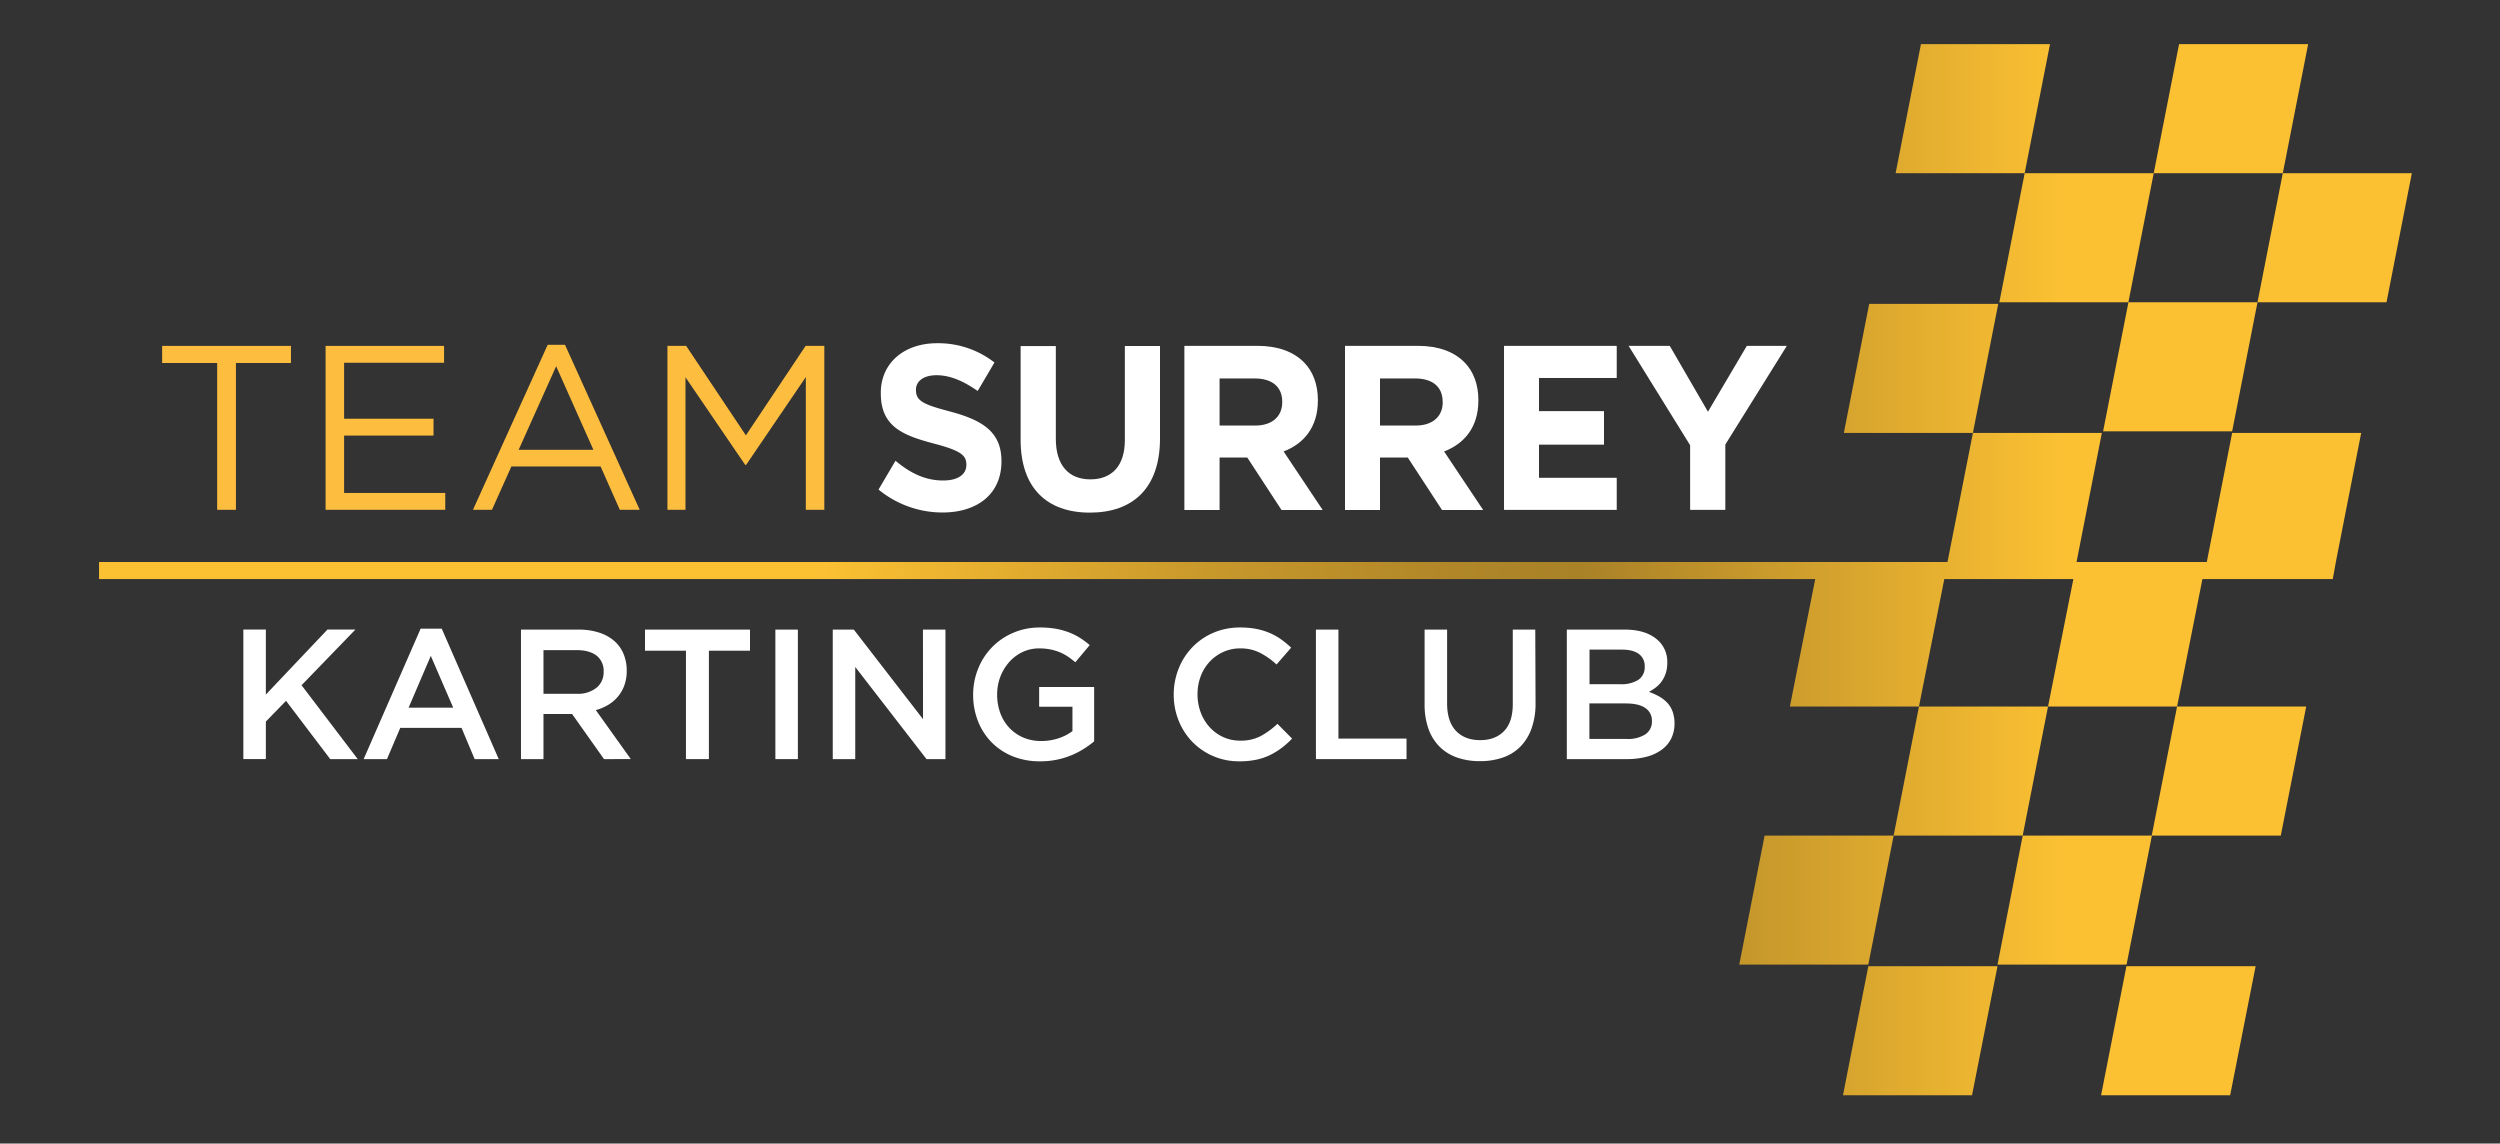 <svg id="Team_Surrey_Logo" data-name="Team Surrey Logo" xmlns="http://www.w3.org/2000/svg"
     xmlns:xlink="http://www.w3.org/1999/xlink" viewBox="0 0 1000 457.41">
    <rect x="0" y="0" width="1000" height="457.41" fill="#333333" stroke="none"/>
    <defs>
        <style>
            .cls-1{fill:#fff;}
            .cls-2{fill:#fdbe40;}
            .cls-3{fill:url(#linear-gradient);}
        </style>
        <linearGradient id="linear-gradient" x1="39.62" y1="222.94" x2="964.74" y2="222.94"
                        gradientTransform="matrix(1, 0, 0, -1, 0, 450.82)" gradientUnits="userSpaceOnUse">
            <stop offset="0" stop-color="#fcc133"/>
            <stop offset="0.31" stop-color="#fcc133"/>
            <stop offset="0.36" stop-color="#edb530"/>
            <stop offset="0.48" stop-color="#c8982b"/>
            <stop offset="0.58" stop-color="#b18728"/>
            <stop offset="0.64" stop-color="#a98127"/>
            <stop offset="0.85" stop-color="#fcc133"/>
        </linearGradient>
    </defs>
    <g id="Team_Surrey_Logo-2" data-name="Team Surrey Logo-2">
        <path class="cls-1"
              d="M449.94,176c0,10.4-5.22,15.74-13.81,15.74s-13.8-5.53-13.8-16.21v-37.1H408.25v37.48c0,19.3,10.51,29.14,27.7,29.14S464,195.25,464,175.39v-37H449.94V176Z"/>
        <polygon class="cls-1"
                 points="698.72 138.36 683.18 164.69 667.91 138.36 651.45 138.36 676.05 178.09 676.05 203.95 690.13 203.95 690.13 177.81 714.72 138.36 698.72 138.36 698.72 138.36"/>
        <path class="cls-1"
              d="M512.89,160.94c0,5.53-3.93,9.28-10.79,9.28H487.83V151.38h14c6.86,0,11.07,3.19,11.07,9.37v.19Zm14.26-.75V160c0-6.18-1.92-11.34-5.49-15-4.2-4.31-10.51-6.66-18.65-6.66H473.75V204h14.08V183H498.9l13.71,21h16.46l-15.63-23.42c8.13-3.1,13.71-9.75,13.71-20.34"/>
        <path class="cls-1"
              d="M577.09,160.94c0,5.53-3.94,9.28-10.79,9.28H552V151.38h14c6.86,0,11.07,3.19,11.07,9.37v.19Zm14.26-.75V160c0-6.18-1.92-11.34-5.49-15-4.2-4.31-10.51-6.66-18.65-6.66H538V204H552V183H563.1l13.71,21h16.46l-15.63-23.42c8.13-3.1,13.71-9.75,13.71-20.34"/>
        <path class="cls-1"
              d="M380.24,164.66c-11.1-2.91-13.85-4.32-13.85-8.64v-.19c0-3.2,2.84-5.74,8.25-5.74s10.83,2.38,16.42,6.3l.4-.65L397.79,145a36.58,36.58,0,0,0-23-7.71c-13.11,0-22.47,7.9-22.47,19.83v.19c0,13.07,8.35,16.74,21.28,20.12,10.73,2.82,12.94,4.7,12.94,8.37V186c0,3.85-3.49,6.2-9.27,6.2-7.29,0-13.31-3.06-19.06-7.9l-6.8,11.52A40.33,40.33,0,0,0,377,205c13.86,0,23.58-7.34,23.58-20.4v-.19c0-11.47-7.34-16.27-20.36-19.75"/>
        <polygon class="cls-1"
                 points="601.61 203.95 646.69 203.95 646.69 191.12 615.6 191.12 615.6 177.86 641.6 177.86 641.6 164.45 615.6 164.45 615.6 151.19 646.69 151.19 646.69 138.35 601.61 138.35 601.61 203.95 601.61 203.95"/>
        <polygon class="cls-2"
                 points="86.87 203.92 94.37 203.92 94.37 145.2 116.38 145.2 116.38 138.36 64.86 138.36 64.86 145.2 86.87 145.2 86.87 203.92 86.87 203.92"/>
        <polygon class="cls-2"
                 points="130.24 203.92 178.1 203.92 178.1 197.18 137.64 197.18 137.64 174.23 173.41 174.23 173.41 167.49 137.64 167.49 137.64 145.1 177.63 145.1 177.63 138.36 130.24 138.36 130.24 203.92 130.24 203.92"/>
        <path class="cls-2"
              d="M255.88,203.92l-29.88-66h-6.93l-29.88,66h7.59l7.77-17.33h35.69l7.68,17.33Zm-18.54-24H207.46l15-33.43,14.9,33.43Z"/>
        <polygon class="cls-2"
                 points="266.98 203.92 274.19 203.92 274.19 150.91 298.07 185.94 298.45 185.94 322.33 150.82 322.33 203.92 329.73 203.92 329.73 138.36 322.24 138.36 298.36 174.14 274.47 138.36 266.98 138.36 266.98 203.92 266.98 203.92"/>
    </g>
    <g id="Karting_Club_Text" data-name="Karting Club Text">
        <path class="cls-1"
              d="M143.09,303.64h-11l-17.68-23.31-8.07,8.29v15h-9v-51.8h9v26l24.64-26h11.18l-21.54,22.27Z"/>
        <path class="cls-1"
              d="M199.49,303.64h-9.63l-5.25-12.5h-24.5l-5.33,12.5h-9.32l22.79-52.17h8.44Zm-27.17-41.29-8.88,20.72h17.84Z"/>
        <path class="cls-1"
              d="M241.6,303.64l-12.77-18.05H217.39v18.05h-9v-51.8h23.09a26.18,26.18,0,0,1,8,1.15,17.4,17.4,0,0,1,6.06,3.25,14.08,14.08,0,0,1,3.82,5.18,17.19,17.19,0,0,1,1.33,6.85,16.94,16.94,0,0,1-.93,5.81,15,15,0,0,1-2.55,4.51,15.26,15.26,0,0,1-3.89,3.33,18.88,18.88,0,0,1-5,2.11l14,19.61Zm-3-41.4q-2.82-2.19-7.95-2.19H217.39v17.47h13.37a11.88,11.88,0,0,0,7.79-2.38,7.85,7.85,0,0,0,2.9-6.39A7.75,7.75,0,0,0,238.63,262.24Z"/>
        <path class="cls-1" d="M283.56,303.64h-9.18V260.28H258v-8.44h42v8.44H283.56Z"/>
        <path class="cls-1" d="M319.15,251.84v51.8h-9v-51.8Z"/>
        <path class="cls-1" d="M369.18,251.84h9v51.8H370.6l-28.5-36.85v36.85h-9v-51.8h8.42l27.69,35.82Z"/>
        <path class="cls-1"
              d="M433.46,299.57a31.81,31.81,0,0,1-10.84,4.33,32.85,32.85,0,0,1-6.52.63,28.88,28.88,0,0,1-11-2,25,25,0,0,1-8.48-5.63,25.3,25.3,0,0,1-5.44-8.47,28.72,28.72,0,0,1-1.92-10.59,27.51,27.51,0,0,1,2-10.36,25.91,25.91,0,0,1,14-14.35A26.66,26.66,0,0,1,416,251a36.5,36.5,0,0,1,6.18.48,28.59,28.59,0,0,1,5.14,1.37,26.15,26.15,0,0,1,4.48,2.18,34.29,34.29,0,0,1,4.1,3l-5.77,6.88a35.43,35.43,0,0,0-3-2.29,18.92,18.92,0,0,0-3.26-1.74,19.76,19.76,0,0,0-3.74-1.11,22.9,22.9,0,0,0-4.47-.41,15.3,15.3,0,0,0-6.63,1.45,16.53,16.53,0,0,0-5.33,4,19,19,0,0,0-3.55,5.85,19.6,19.6,0,0,0-1.29,7.12,21.25,21.25,0,0,0,1.25,7.42,17.24,17.24,0,0,0,3.59,5.89,16.8,16.8,0,0,0,5.55,3.9,17.85,17.85,0,0,0,7.22,1.41,21.63,21.63,0,0,0,6.92-1.08,19.5,19.5,0,0,0,5.59-2.87v-9.75H415.66v-7.91h22v21.75A37.27,37.27,0,0,1,433.46,299.57Z"/>
        <path class="cls-1"
              d="M512.65,299.17a27.78,27.78,0,0,1-4.7,2.88,23.57,23.57,0,0,1-5.52,1.85,32.22,32.22,0,0,1-6.62.63,26.32,26.32,0,0,1-10.51-2.07A25.88,25.88,0,0,1,477,296.8a26.16,26.16,0,0,1-5.51-8.48,27.47,27.47,0,0,1-2-10.51,27.88,27.88,0,0,1,2-10.43,25.83,25.83,0,0,1,13.95-14.32A26.94,26.94,0,0,1,496.18,251a32.93,32.93,0,0,1,6.47.59,26.37,26.37,0,0,1,5.37,1.67,24.46,24.46,0,0,1,4.51,2.55,34.85,34.85,0,0,1,3.93,3.26l-5.85,6.73a29.14,29.14,0,0,0-6.59-4.66,17.07,17.07,0,0,0-7.92-1.78,16.11,16.11,0,0,0-6.84,1.45,17,17,0,0,0-5.44,3.92,17.6,17.6,0,0,0-3.55,5.81,20.11,20.11,0,0,0-1.26,7.18,20.39,20.39,0,0,0,1.26,7.21,18,18,0,0,0,3.55,5.89,16.91,16.91,0,0,0,5.44,4,16.25,16.25,0,0,0,6.84,1.44,17.12,17.12,0,0,0,8.15-1.81,32.05,32.05,0,0,0,6.73-4.93l5.85,5.92A33,33,0,0,1,512.65,299.17Z"/>
        <path class="cls-1" d="M526.37,251.84h9v43.59h27.24v8.21H526.37Z"/>
        <path class="cls-1"
              d="M614.22,281.22a29.57,29.57,0,0,1-1.59,10.14,19.83,19.83,0,0,1-4.48,7.29,18,18,0,0,1-7,4.36,27.49,27.49,0,0,1-9.22,1.45,26.9,26.9,0,0,1-9.1-1.45,18.35,18.35,0,0,1-7-4.33,19.33,19.33,0,0,1-4.44-7.14,28.87,28.87,0,0,1-1.55-9.88V251.84h9v29.45q0,7.26,3.5,11t9.67,3.77q6.1,0,9.6-3.62t3.5-10.81V251.84h9Z"/>
        <path class="cls-1"
              d="M662.33,255.4a11.61,11.61,0,0,1,4.58,9.71,13.06,13.06,0,0,1-.62,4.22,12.06,12.06,0,0,1-1.62,3.23,11.38,11.38,0,0,1-2.34,2.41,20.12,20.12,0,0,1-2.76,1.78,26.13,26.13,0,0,1,4.16,1.88,13.74,13.74,0,0,1,3.24,2.55,10.47,10.47,0,0,1,2.09,3.51,13.78,13.78,0,0,1,.74,4.69,13.29,13.29,0,0,1-1.37,6.14,12.49,12.49,0,0,1-3.88,4.47,18,18,0,0,1-6,2.73,31,31,0,0,1-7.84.92H626.73v-51.8h23.19Q657.75,251.84,662.33,255.4Zm-7.1,16.6a6,6,0,0,0,2.65-5.4,5.84,5.84,0,0,0-2.32-5c-1.55-1.16-3.8-1.75-6.75-1.75h-13v13.84h12.39A12.75,12.75,0,0,0,655.23,272Zm2.88,21.76a6.07,6.07,0,0,0,2.66-5.36,6,6,0,0,0-2.62-5.18c-1.75-1.24-4.41-1.85-8-1.85H635.76v14.21h15A12.77,12.77,0,0,0,658.11,293.76Z"/>
    </g>
    <path id="Start_Line" data-name="Start Line" class="cls-3"
          d="M39.62,231.62v-6.83H934.34l-1.23,6.83Zm738.1,0H726.09l-10.14,51h51.63l10.14-51Zm41.49,51H767.59l-10.14,51.62h51.62Zm-61.75,51.62H705.84L695.7,385.85h51.62ZM799,386.49H747.33l-10.14,51.62h51.62Zm61.76-52.26H809.09L799,385.85h51.62Zm41.49,52.26H850.57l-10.14,51.62h51.63ZM881,231.62H829.35l-10.14,51h51.62l10.14-51Zm41.48,51H870.83l-10.14,51.62h51.62ZM820,17.66H768.38L758.24,69.28h51.62Zm41.49,51.62H809.87l-10.14,51.63h51.62ZM903,120.91H851.38l-10.14,51.62h51.62Zm41.48,52.26H892.86l-10.14,51.62h51.62ZM923.26,17.66H871.63L861.49,69.28h51.63Zm41.48,51.62H913.12L903,120.91H954.6Zm-124,103.89H789.17L779,224.79h51.62ZM799.3,121.54H747.68l-10.14,51.63h51.62Z"/>
</svg>